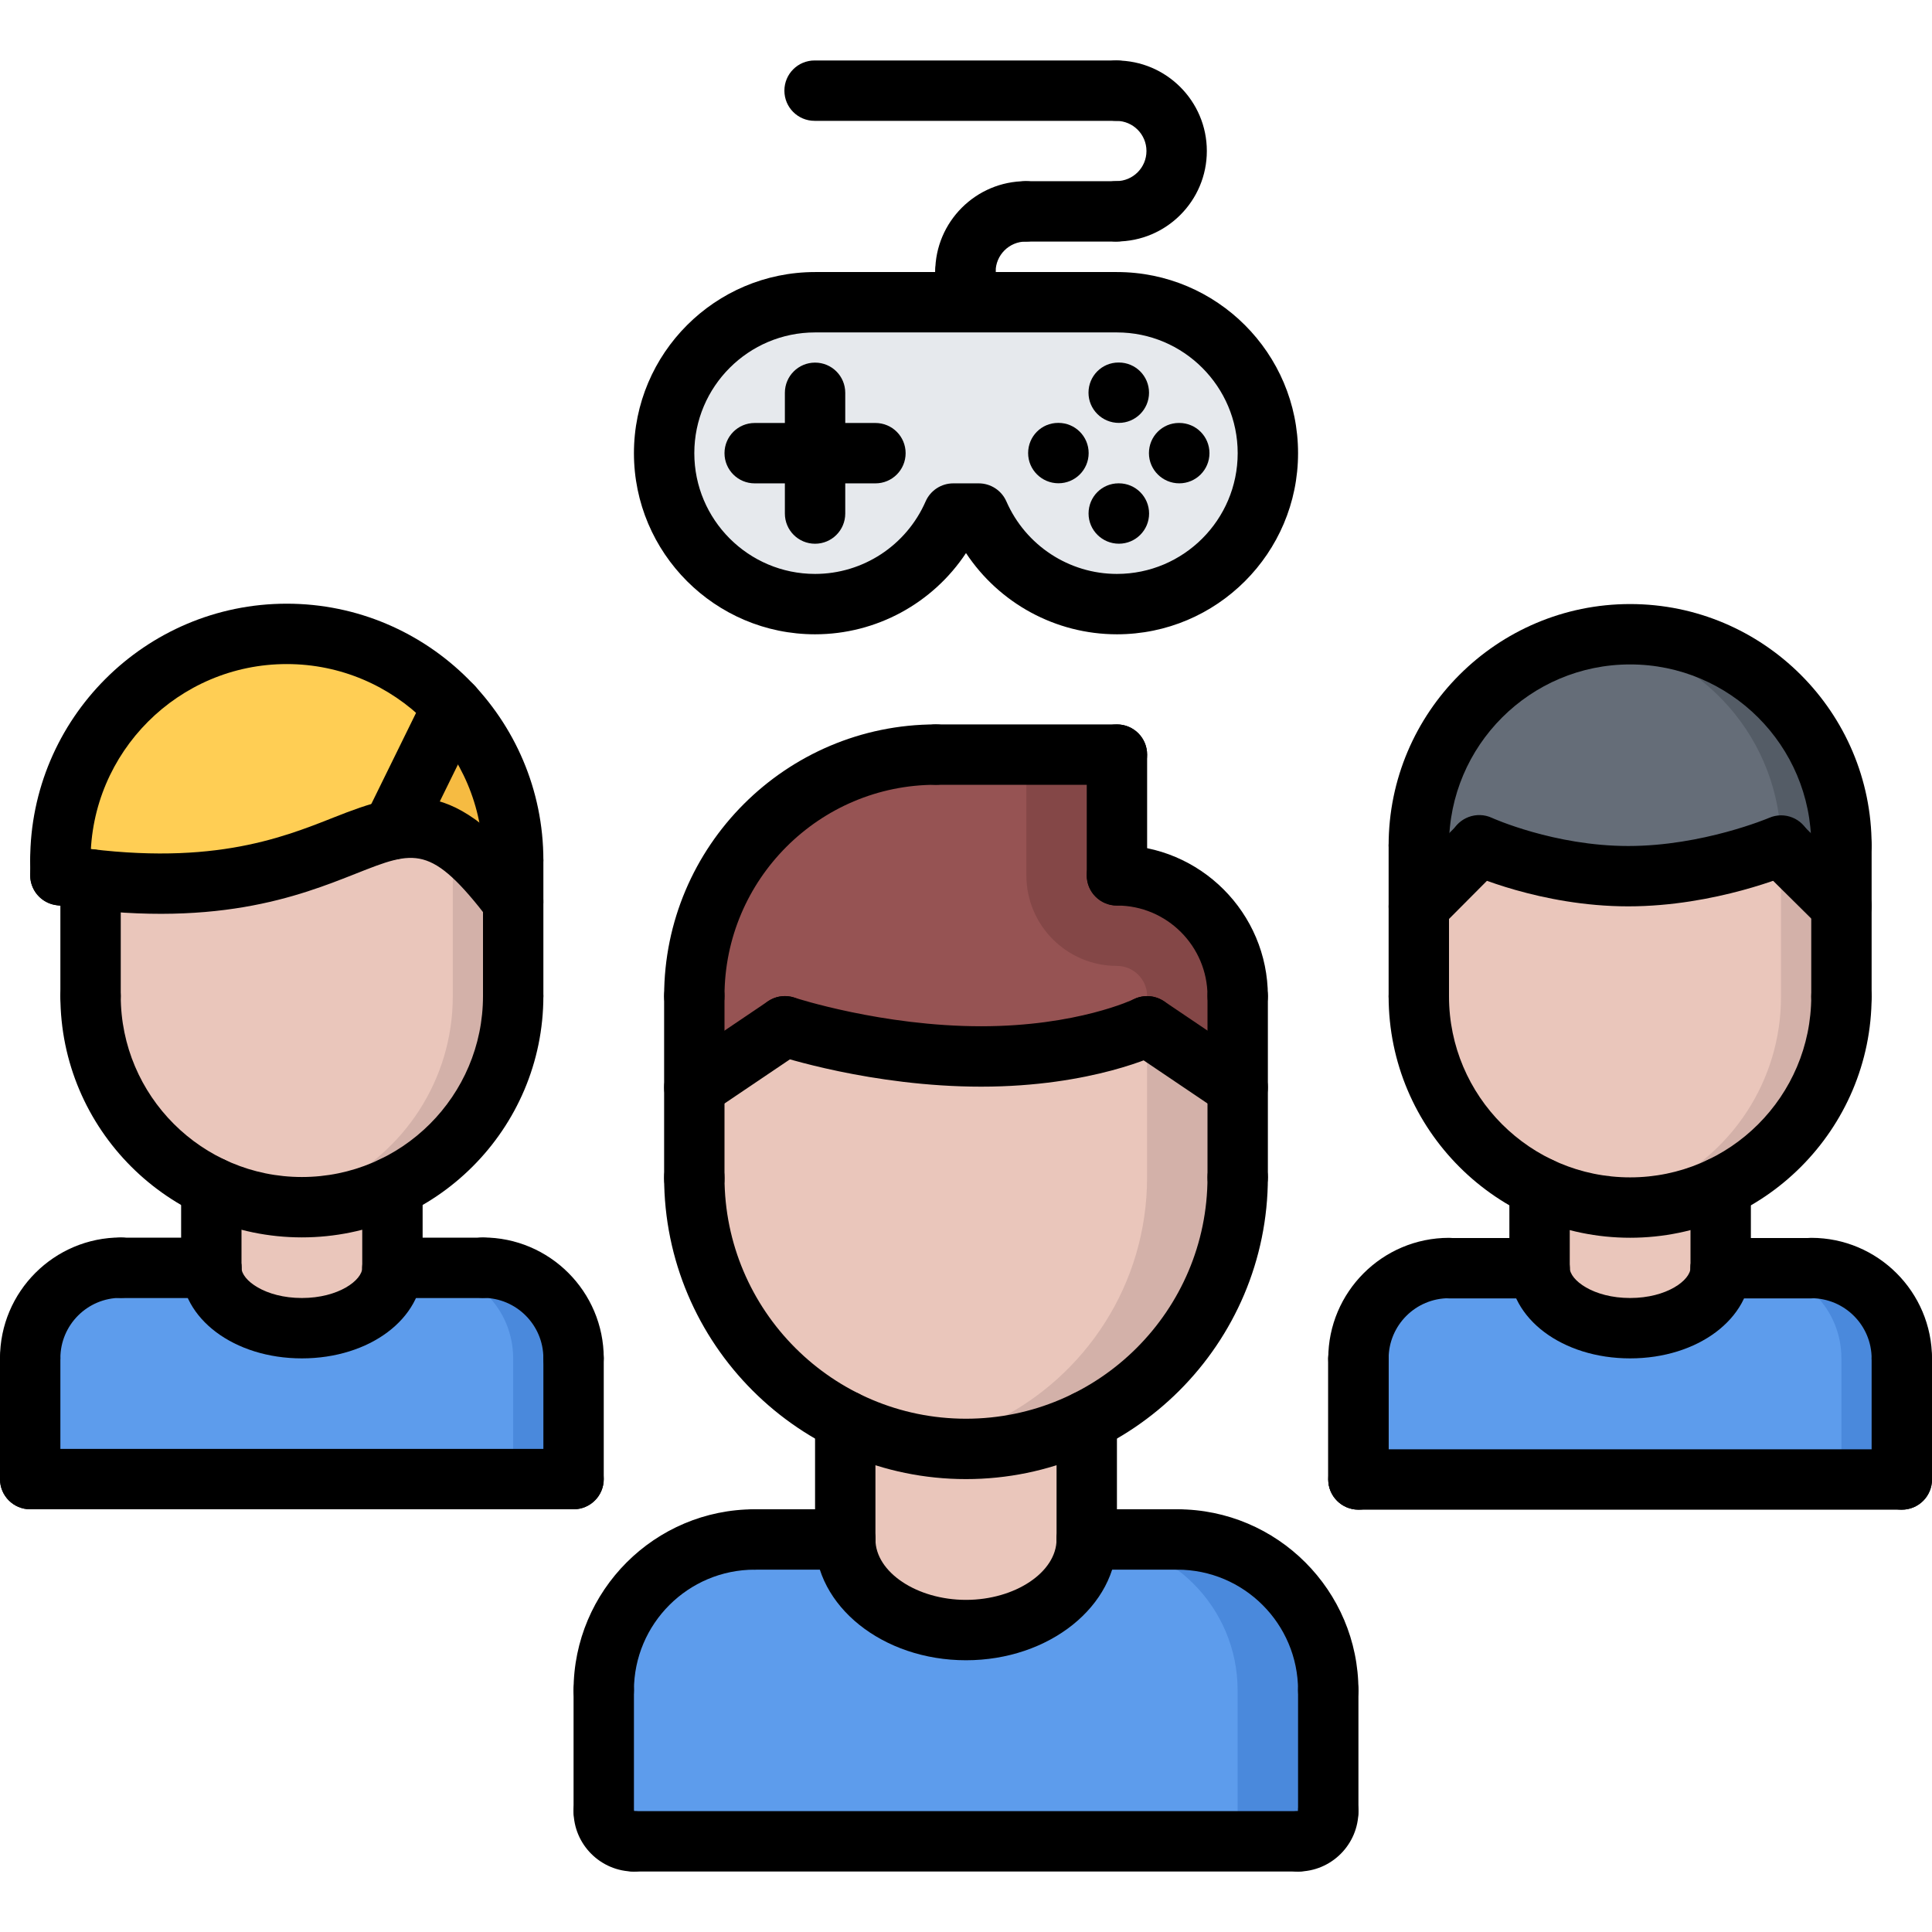 <svg id="icons" enable-background="new 0 0 64 64" height="512" viewBox="0 0 64 64" width="512" xmlns="http://www.w3.org/2000/svg"><path d="m27 20.017c-2.76 0-5-2.24-5-5s2.24-5 5-5h10c2.76 0 5 2.24 5 5s-2.24 5-5 5c-2.05 0-3.811-1.24-4.58-3h-.84c-.769 1.759-2.53 3-4.58 3z" fill="#e6e9ed"/><path d="m57 39.337v2.66.01.01c-.02 1.101-1.35 1.99-3 1.99s-2.98-.89-3-1.99c0-.01 0-.01 0-.02v-2.66-.01c.91.439 1.93.68 3 .68 1.08 0 2.09-.24 3-.68z" fill="#eac6bb"/><path d="m61 28.007v2.01l-2-1.979-.03-.011c-.27.11-2.489 1-5.029 1-2.721 0-4.94-1.02-4.94-1.02v.02l-2 2.011v-2.03c0-3.86 3.13-6.99 7-6.99s6.999 3.128 6.999 6.989z" fill="#656d78"/><path d="m54 21.017c-.341 0-.673.032-1 .079 3.393.486 5.998 3.391 5.998 6.911v.029l.002.001 2 1.979v-2.01c0-3.86-3.13-6.989-7-6.989z" fill="#545c66"/><path d="m63 45.007v4.01h-18v-.02-3.99-.01c.01-1.66 1.34-2.99 3-2.99v.01h3c.02 1.101 1.35 1.99 3 1.99s2.98-.89 3-1.99h3v-.01c1.66 0 3 1.34 3 3z" fill="#5d9cec"/><path d="m61 33.007v.01c0 2.79-1.64 5.2-4 6.311-.91.439-1.92.68-3 .68-1.07 0-2.09-.24-3-.68-2.359-1.11-4-3.521-4-6.311v-.01-2.97l2-2.011v-.02s2.22 1.02 4.94 1.02c2.54 0 4.76-.89 5.029-1l.031.011 2 1.979z" fill="#eac6bb"/><path d="m59 28.037-.002-.001v4.971.01c0 2.79-1.64 5.2-4 6.311-.621.3-1.292.499-1.996.601.326.047.658.079.998.079 1.08 0 2.09-.24 3-.68 2.36-1.11 4-3.521 4-6.311v-.01-2.99z" fill="#d3b1a9"/><path d="m41 36.026v2.98c0 3.53-2.04 6.58-5 8.05-1.2.601-2.57.94-4 .94s-2.8-.34-4-.94c-2.95-1.46-4.98-4.49-5-8.01v-.04-2.98l3-2.029s3.01 1 6.5 1 5.5-1 5.5-1z" fill="#eac6bb"/><path d="m38 33.997-.002.001v5.009c0 3.53-2.039 6.58-5 8.05-.771.386-1.617.649-2.499.8.491.083.989.141 1.501.141 1.43 0 2.8-.34 4-.94 2.96-1.47 5-4.52 5-8.05v-2.98z" fill="#d3b1a9"/><path d="m36 47.066v3.931c0 1.66-1.79 3.01-4 3.01s-4-1.35-4-3.01v-3.931-.01c1.2.601 2.57.94 4 .94s2.8-.34 4-.94z" fill="#eac6bb"/><path d="m28 50.997c0 1.66 1.79 3.01 4 3.01s4-1.35 4-3.01h3c2.76 0 5 2.24 5 5v4c0 .55-.45 1-1 1h-22c-.55 0-1-.45-1-1v-4c0-2.76 2.24-5 5-5z" fill="#5d9cec"/><path d="m39 50.997h-3c2.76.001 4.998 2.24 4.998 5v4c0 .55-.449 1-1 1h3.002c.55 0 1-.45 1-1v-4c0-2.76-2.24-5-5-5z" fill="#4a89dc"/><path d="m41 32.997v3.029l-3-2.029s-2.01 1-5.5 1-6.5-1-6.5-1l-3 2.029v-3.029c0-4.42 3.58-8 8-8h6v4c2.21 0 4 1.79 4 4z" fill="#965353"/><path d="m41 36.026v-3.029c0-2.21-1.79-4-4-4v-4h-3v4c0 1.657 1.344 3 3 3 .551 0 1 .448 1 1v1z" fill="#844747"/><path d="m19 44.997v4h-18v-4c0-1.66 1.34-3 3-3v.01h3c.01 1.11 1.35 2 3 2s2.99-.89 3-2h3v-.01c1.66 0 3 1.34 3 3z" fill="#5d9cec"/><path d="m16 41.997v.01h-1.904c1.614.053 2.903 1.363 2.903 2.99v4h2.001v-4c0-1.66-1.34-3-3-3z" fill="#4a89dc"/><path d="m60 41.997v.01h-1.904c1.614.053 2.903 1.363 2.903 2.99v4h2.001v-4c0-1.66-1.34-3-3-3z" fill="#4a89dc"/><path d="m13 41.997v.01c-.01 1.11-1.35 2-3 2s-2.99-.89-3-2v-.01-2.681c.91.44 1.93.681 3 .681 1.08 0 2.09-.24 3-.681z" fill="#eac6bb"/><path d="m17 28.507v1.37c-1.721-2.25-2.76-2.66-4-2.4l2-4.06c1.24 1.33 2 3.12 2 5.09z" fill="#f6bb42"/><path d="m15 23.417-2 4.06c-1.87.391-4.189 2.34-10 1.66-.32-.04-.65-.08-1-.14v-.49c0-4.15 3.359-7.5 7.5-7.5 2.18 0 4.141.93 5.5 2.41z" fill="#ffce54"/><path d="m17 32.997v.01c0 2.78-1.641 5.19-4 6.31-.91.44-1.92.681-3 .681-1.07 0-2.09-.24-3-.681-2.359-1.119-4-3.529-4-6.31v-.01-3.86c5.811.68 8.13-1.27 10-1.66 1.24-.26 2.279.15 4 2.4z" fill="#eac6bb"/><path d="m14.999 27.855v5.142.01c0 2.78-1.64 5.19-4 6.31-.622.301-1.292.5-1.997.602.327.046.658.078.998.078 1.08 0 2.09-.24 3-.681 2.359-1.119 4-3.529 4-6.31v-.01-3.12c-.781-1.021-1.418-1.648-2.001-2.021z" fill="#d3b1a9"/><path d="m47 34.01c-.553 0-1-.447-1-1v-5.004c0-.553.447-1 1-1s1 .447 1 1v5.004c0 .553-.447 1-1 1z"/><path d="m61 34.01c-.553 0-1-.447-1-1v-5.004c0-.553.447-1 1-1s1 .447 1 1v5.004c0 .553-.447 1-1 1z"/><path d="m45 46.004c-.553 0-1-.447-1-1 0-2.205 1.794-3.999 4-3.999.553 0 1 .447 1 1s-.447 1-1 1c-1.103 0-2 .896-2 1.999 0 .553-.447 1-1 1z"/><path d="m51 43.011h-3c-.553 0-1-.447-1-1s.447-1 1-1h3c.553 0 1 .447 1 1s-.447 1-1 1z"/><path d="m45 50.01c-.553 0-1-.447-1-1v-4.006c0-.553.447-1 1-1s1 .447 1 1v4.006c0 .553-.447 1-1 1z"/><path d="m63 46.004c-.553 0-1-.447-1-1 0-1.103-.897-1.999-2-1.999-.553 0-1-.447-1-1s.447-1 1-1c2.206 0 4 1.794 4 3.999 0 .553-.447 1-1 1z"/><path d="m60 43.011h-3c-.553 0-1-.447-1-1s.447-1 1-1h3c.553 0 1 .447 1 1s-.447 1-1 1z"/><path d="m63 50.01c-.553 0-1-.447-1-1v-4.006c0-.553.447-1 1-1s1 .447 1 1v4.006c0 .553-.447 1-1 1z"/><path d="m63 50.01h-18c-.553 0-1-.447-1-1s.447-1 1-1h18c.553 0 1 .447 1 1s-.447 1-1 1z"/><path d="m51 43.011c-.553 0-1-.447-1-1v-2.683c0-.553.447-1 1-1s1 .447 1 1v2.683c0 .552-.447 1-1 1z"/><path d="m57 43.004c-.553 0-1-.447-1-1v-2.676c0-.553.447-1 1-1s1 .447 1 1v2.676c0 .553-.447 1-1 1z"/><path d="m54 41.002c-4.411 0-8-3.588-8-7.997 0-.553.447-1 1-1s1 .447 1 1c0 3.307 2.691 5.997 6 5.997s6-2.69 6-5.997c0-.553.447-1 1-1s1 .447 1 1c0 4.409-3.589 7.997-8 7.997z"/><path d="m61 29.006c-.553 0-1-.447-1-1 0-3.307-2.691-5.996-6-5.996s-6 2.689-6 5.996c0 .553-.447 1-1 1s-1-.447-1-1c0-4.409 3.589-7.996 8-7.996s8 3.587 8 7.996c0 .553-.447 1-1 1z"/><path d="m53.937 30.024c-2.901 0-5.257-1.07-5.355-1.116-.501-.231-.719-.823-.489-1.325.229-.5.824-.722 1.325-.492.021.01 2.073.934 4.52.934 2.464 0 4.646-.924 4.668-.933.509-.221 1.095.017 1.313.522.218.507-.015 1.095-.521 1.313-.105.046-2.571 1.097-5.461 1.097z"/><path d="m61 31.01c-.254 0-.509-.097-.704-.289l-2-1.98c-.392-.389-.396-1.022-.007-1.415.39-.392 1.021-.395 1.415-.007l2 1.98c.392.389.396 1.022.007 1.415-.196.197-.453.296-.711.296z"/><path d="m47 31.029c-.255 0-.511-.097-.705-.291-.392-.39-.394-1.022-.004-1.414l2-2.01c.39-.391 1.024-.394 1.414-.004.392.39.394 1.022.004 1.414l-2 2.01c-.195.197-.452.295-.709.295z"/><path d="m3 33.998c-.553 0-1-.447-1-1v-3.867c0-.553.447-1 1-1s1 .447 1 1v3.867c0 .553-.447 1-1 1z"/><path d="m17 33.998c-.553 0-1-.447-1-1v-4.5c0-.553.447-1 1-1s1 .447 1 1v4.5c0 .553-.447 1-1 1z"/><path d="m17 29.498c-.553 0-1-.447-1-1 0-3.584-2.916-6.5-6.501-6.5-3.584 0-6.499 2.916-6.499 6.5 0 .553-.447 1-1 1s-1-.447-1-1c0-4.687 3.813-8.5 8.499-8.5 4.688 0 8.501 3.813 8.501 8.5 0 .553-.447 1-1 1z"/><path d="m17.001 30.869c-.301 0-.598-.135-.795-.392-1.931-2.523-2.457-2.313-4.414-1.538-1.879.743-4.717 1.869-9.948 1.042-.545-.086-.918-.598-.831-1.144.085-.545.598-.919 1.144-.831 4.692.741 7.124-.224 8.899-.927 2.409-.955 4.025-1.363 6.738 2.181.336.438.253 1.066-.186 1.402-.181.14-.395.207-.607.207z"/><path d="m12.999 28.475c-.147 0-.298-.033-.439-.103-.496-.243-.7-.843-.457-1.338l2-4.072c.243-.496.842-.7 1.338-.457s.7.843.457 1.338l-2 4.072c-.174.355-.53.56-.899.56z"/><path d="m1 45.993c-.553 0-1-.447-1-1 0-2.206 1.794-4 4-4 .553 0 1 .447 1 1s-.447 1-1 1c-1.103 0-2 .897-2 2 0 .553-.447 1-1 1z"/><path d="m7 42.999h-3c-.553 0-1-.447-1-1s.447-1 1-1h3c.553 0 1 .447 1 1s-.447 1-1 1z"/><path d="m1 49.997c-.553 0-1-.447-1-1v-4.004c0-.553.447-1 1-1s1 .447 1 1v4.004c0 .553-.447 1-1 1z"/><path d="m19 45.993c-.553 0-1-.447-1-1 0-1.103-.897-2-2-2-.553 0-1-.447-1-1s.447-1 1-1c2.206 0 4 1.794 4 4 0 .553-.447 1-1 1z"/><path d="m16 42.999h-3c-.553 0-1-.447-1-1s.447-1 1-1h3c.553 0 1 .447 1 1s-.447 1-1 1z"/><path d="m19 49.997c-.553 0-1-.447-1-1v-4.004c0-.553.447-1 1-1s1 .447 1 1v4.004c0 .553-.447 1-1 1z"/><path d="m19 49.997h-18c-.553 0-1-.447-1-1s.447-1 1-1h18c.553 0 1 .447 1 1s-.447 1-1 1z"/><path d="m7 42.999c-.553 0-1-.447-1-1v-2.683c0-.553.447-1 1-1s1 .447 1 1v2.683c0 .553-.447 1-1 1z"/><path d="m13 42.993c-.553 0-1-.447-1-1v-2.677c0-.553.447-1 1-1s1 .447 1 1v2.677c0 .553-.447 1-1 1z"/><path d="m10 40.99c-4.411 0-8-3.587-8-7.996 0-.553.447-1 1-1s1 .447 1 1c0 3.307 2.691 5.996 6 5.996s6-2.689 6-5.996c0-.553.447-1 1-1s1 .447 1 1c0 4.409-3.589 7.996-8 7.996z"/><path d="m45 49.997c-.553 0-1-.447-1-1v-4.004c0-.553.447-1 1-1s1 .447 1 1v4.004c0 .553-.447 1-1 1z"/><path d="m20 56.997c-.553 0-1-.447-1-1 0-3.309 2.691-6 6-6 .553 0 1 .447 1 1s-.447 1-1 1c-2.206 0-4 1.794-4 4 0 .553-.447 1-1 1z"/><path d="m28 51.997h-3c-.553 0-1-.447-1-1s.447-1 1-1h3c.553 0 1 .447 1 1s-.447 1-1 1z"/><path d="m20 60.997c-.553 0-1-.447-1-1v-4c0-.553.447-1 1-1s1 .447 1 1v4c0 .553-.447 1-1 1z"/><path d="m21 61.997c-1.103 0-2-.897-2-2 0-.531.418-.914.948-.943.563-.015.992.416 1.052.942.552 0 1 .448 1 1 0 .553-.447 1.001-1 1.001z"/><path d="m44 56.997c-.553 0-1-.447-1-1 0-2.206-1.794-4-4-4-.553 0-1-.447-1-1s.447-1 1-1c3.309 0 6 2.691 6 6 0 .553-.447 1-1 1z"/><path d="m39 51.997h-3c-.553 0-1-.447-1-1s.447-1 1-1h3c.553 0 1 .447 1 1s-.447 1-1 1z"/><path d="m44 60.997c-.553 0-1-.447-1-1v-4c0-.553.447-1 1-1s1 .447 1 1v4c0 .553-.447 1-1 1z"/><path d="m43 61.997c-.553 0-1-.447-1-1s.447-1 1-1c0-.553.447-1 1-1s1 .447 1 1c0 1.103-.897 2-2 2z"/><path d="m43 61.997h-22c-.553 0-1-.447-1-1s.447-1 1-1h22c.553 0 1 .447 1 1s-.447 1-1 1z"/><path d="m28 51.997c-.553 0-1-.447-1-1v-3.936c0-.553.447-1 1-1s1 .447 1 1v3.936c0 .553-.447 1-1 1z"/><path d="m36 51.997c-.553 0-1-.447-1-1v-3.936c0-.553.447-1 1-1s1 .447 1 1v3.936c0 .553-.447 1-1 1z"/><path d="m31.999 48.997c-5.514 0-9.999-4.485-9.999-9.998 0-.553.447-1 1-1s1 .447 1 1c0 4.41 3.588 7.998 7.999 7.998 4.412 0 8.001-3.588 8.001-7.998 0-.553.447-1 1-1s1 .447 1 1c0 5.513-4.486 9.998-10.001 9.998z"/><path d="m23 40.048c-.553 0-1-.447-1-1v-6.051c0-.553.447-1 1-1s1 .447 1 1v6.051c0 .553-.447 1-1 1z"/><path d="m41 39.999c-.553 0-1-.447-1-1v-6.002c0-.553.447-1 1-1s1 .447 1 1v6.002c0 .553-.447 1-1 1z"/><path d="m41 33.997c-.553 0-1-.447-1-1 0-1.654-1.346-3-3-3-.553 0-1-.447-1-1s.447-1 1-1c2.757 0 5 2.243 5 5 0 .553-.447 1-1 1z"/><path d="m37 29.997c-.553 0-1-.447-1-1v-4c0-.553.447-1 1-1s1 .447 1 1v4c0 .553-.447 1-1 1z"/><path d="m37 25.997h-6c-.553 0-1-.447-1-1s.447-1 1-1h6c.553 0 1 .447 1 1s-.447 1-1 1z"/><path d="m23 33.997c-.553 0-1-.447-1-1 0-4.963 4.037-9 9-9 .553 0 1 .447 1 1s-.447 1-1 1c-3.859 0-7 3.141-7 7 0 .553-.447 1-1 1z"/><path d="m40.999 37.022c-.192 0-.387-.056-.559-.171l-3-2.025c-.458-.31-.578-.931-.27-1.389.309-.457.93-.577 1.389-.27l3 2.025c.458.31.578.931.27 1.389-.193.287-.509.441-.83.441z"/><path d="m32.5 35.997c-3.612 0-6.687-1.008-6.815-1.051-.523-.175-.807-.74-.634-1.264.174-.523.739-.809 1.264-.635.029.01 2.908.949 6.186.949 3.178 0 5.04-.888 5.059-.897.493-.239 1.094-.038 1.337.457.243.494.043 1.09-.449 1.336-.093.046-2.262 1.105-5.948 1.105z"/><path d="m23.001 37.022c-.321 0-.637-.154-.83-.44-.309-.458-.188-1.079.27-1.389l3-2.025c.459-.308 1.08-.188 1.389.27s.188 1.079-.27 1.389l-3 2.025c-.172.115-.367.17-.559.17z"/><path d="m2 29.994c-.553 0-1-.447-1-1v-.496c0-.553.447-1 1-1s1 .447 1 1v.496c0 .553-.447 1-1 1z"/><path d="m10 44.998c-2.243 0-4-1.318-4-3.002 0-.553.447-1 1-1s1 .447 1 1c0 .408.779 1.002 2 1.002s2-.594 2-1.002c0-.553.447-1 1-1s1 .447 1 1c0 1.684-1.757 3.002-4 3.002z"/><path d="m54 44.998c-2.243 0-4-1.318-4-3.002 0-.553.447-1 1-1s1 .447 1 1c0 .408.779 1.002 2 1.002s2-.594 2-1.002c0-.553.447-1 1-1s1 .447 1 1c0 1.684-1.757 3.002-4 3.002z"/><path d="m32 54.998c-2.757 0-5-1.796-5-4.004 0-.553.447-1 1-1s1 .447 1 1c0 1.086 1.374 2.004 3 2.004s3-.918 3-2.004c0-.553.447-1 1-1s1 .447 1 1c0 2.208-2.243 4.004-5 4.004z"/><path d="m37 21.012c-2.032 0-3.9-1.029-5-2.691-1.1 1.662-2.968 2.691-5 2.691-3.309 0-6-2.691-6-6s2.691-6 6-6h10c3.309 0 6 2.691 6 6s-2.691 6-6 6zm-5.422-5h.844c.397 0 .757.235.916.599.639 1.459 2.076 2.401 3.662 2.401 2.206 0 4-1.794 4-4s-1.794-4-4-4h-10c-2.206 0-4 1.794-4 4s1.794 4 4 4c1.586 0 3.023-.942 3.662-2.401.159-.364.519-.599.916-.599z"/><path d="m27 18.012c-.553 0-1-.447-1-1v-4c0-.553.447-1 1-1s1 .447 1 1v4c0 .552-.447 1-1 1z"/><path d="m29 16.012h-4c-.553 0-1-.447-1-1s.447-1 1-1h4c.553 0 1 .447 1 1s-.447 1-1 1z"/><path d="m35.063 16.009c-.553 0-1.005-.447-1.005-1s.442-1 .994-1h.011c.552 0 1 .447 1 1s-.448 1-1 1z"/><path d="m37.063 14.009c-.553 0-1.005-.447-1.005-1s.442-1 .994-1h.011c.552 0 1 .447 1 1s-.448 1-1 1z"/><path d="m37.065 18.011c-.553 0-1.005-.447-1.005-1s.442-1 .994-1h.011c.552 0 1 .447 1 1s-.448 1-1 1z"/><path d="m39.065 16.011c-.553 0-1.005-.447-1.005-1s.442-1 .994-1h.011c.552 0 1 .447 1 1s-.448 1-1 1z"/><path d="m31.981 10.002c-.553 0-1-.447-1-1 0-1.654 1.346-3 3-3 .553 0 1 .447 1 1s-.447 1-1 1c-.552 0-1 .448-1 1 0 .553-.447 1-1 1z"/><path d="m36.98 8c-.553 0-1-.447-1-1s.447-1 1-1c.551 0 .998-.447.998-.998s-.447-.998-.998-.998c-.553 0-1-.447-1-1s.447-1 1-1c1.653 0 2.998 1.345 2.998 2.998s-1.344 2.998-2.998 2.998z"/><path d="m36.98 4.003h-9.996c-.553 0-1-.447-1-1s.447-1 1-1h9.996c.553 0 1 .447 1 1s-.447 1-1 1z"/><path d="m36.98 8.002h-2.999c-.553 0-1-.447-1-1s.447-1 1-1h2.999c.553 0 1 .447 1 1s-.447 1-1 1z"/><path d="m31.981 11.004c-.553 0-1-.447-1-1v-1.002c0-.553.447-1 1-1s1 .447 1 1v1.002c0 .553-.447 1-1 1z"/></svg>